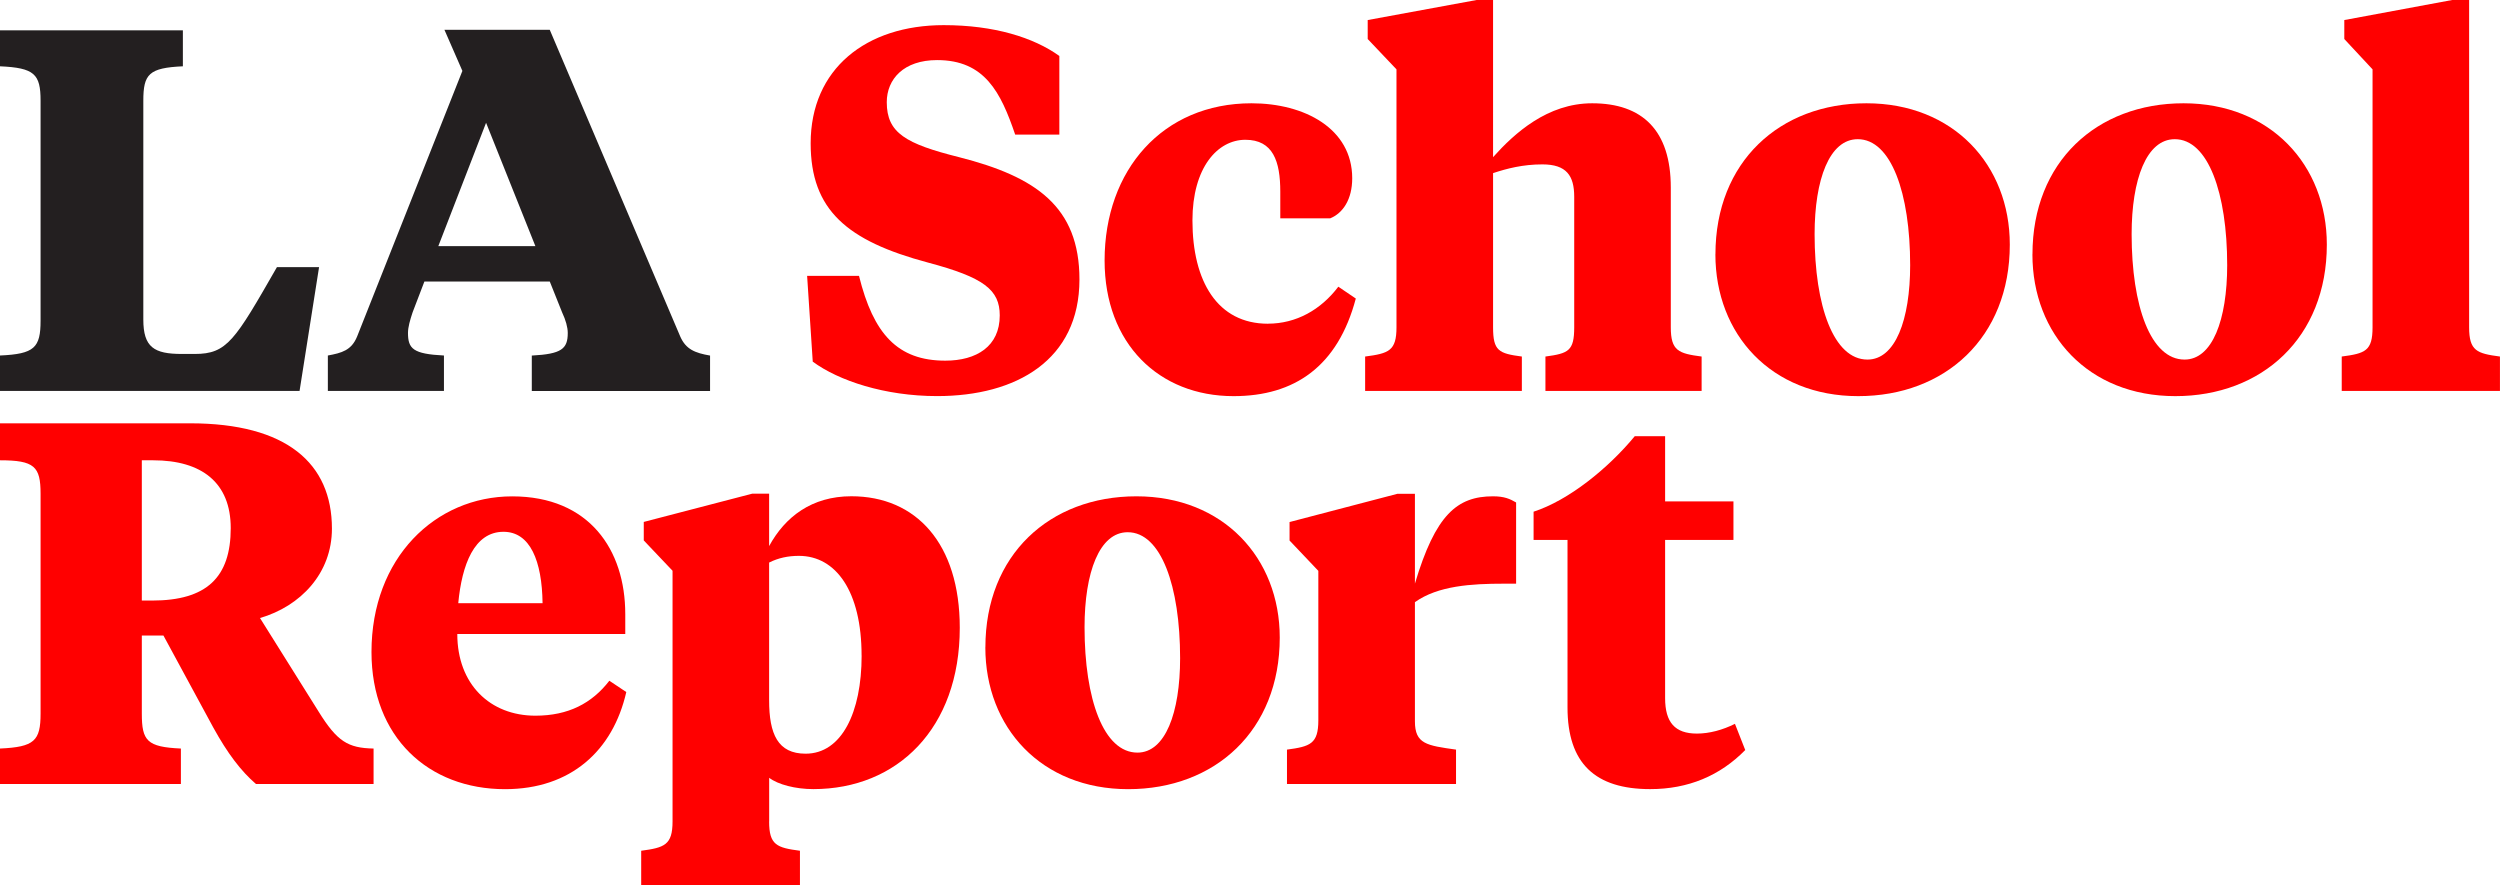 <svg viewBox="0 0 466.44 165.16" height="165.16" width="466.44" xmlns="http://www.w3.org/2000/svg" id="a"><path fill="#231f20" d="M26.74,59.62c0,5.18,2.01,6.42,7.19,6.42h2.4c6.04,0,7.48-2.49,15.34-16.2h7.86l-3.64,23.1H0v-6.61c6.42-.29,7.57-1.44,7.57-6.52V18.79c0-4.98-1.15-6.13-7.57-6.42V5.66H34.12v6.71c-6.33,.29-7.38,1.44-7.38,6.42V59.62Z"></path><path fill="#231f20" d="M102.57,52.53h-23.39l-2.2,5.75c-.48,1.44-.86,2.78-.86,3.83,0,2.97,.96,3.93,6.71,4.22v6.61h-21.66v-6.61c2.59-.48,4.41-.96,5.46-3.55L86.27,13.23l-3.35-7.67h19.65l24.35,57.23c1.05,2.4,2.78,3.07,5.56,3.55v6.61h-33.26v-6.61c5.56-.29,6.71-1.25,6.71-4.22,0-1.05-.38-2.4-1.05-3.83l-2.3-5.75Zm-20.8-6.61h18.12l-9.2-23.01-8.91,23.01Z"></path><path fill="red" d="M151.64,67.48l-1.05-16.01h9.68c2.68,10.83,7.19,15.82,16.1,15.82,5.85,0,10.16-2.68,10.16-8.44,0-4.79-2.97-7.09-13.42-9.87-15.05-4.03-21.86-9.78-21.86-22.24,0-13.9,10.35-22.05,24.83-22.05,9.39,0,16.77,2.3,21.57,5.75v14.67h-8.24c-2.68-7.86-5.66-13.9-14.57-13.9-6.23,0-9.39,3.55-9.39,7.86,0,5.75,3.55,7.76,13.52,10.26,14.28,3.64,22.43,9.2,22.43,22.81,0,15.05-11.79,21.76-26.55,21.76-9.78,0-18.4-2.88-23.2-6.42Z"></path><path fill="red" d="M236.57,60.39c5.27,0,9.87-2.59,13.13-6.9l3.26,2.21c-3.35,12.65-11.41,18.21-22.81,18.21-13.9,0-24.06-9.78-24.06-25.31,0-16.87,10.83-29.33,27.41-29.33,9.87,0,18.79,4.7,18.79,13.99,0,3.93-1.73,6.52-4.12,7.48h-9.3v-4.98c0-5.66-1.34-9.68-6.52-9.68s-9.87,5.18-9.87,15.05c0,11.41,4.7,19.27,14.09,19.27Z"></path><path fill="red" d="M278.56,29.33c4.03-4.5,10.16-10.06,18.5-10.06,9.39,0,14.67,5.08,14.67,15.72v26.07c0,4.41,1.44,4.89,5.75,5.46v6.42h-29.14v-6.42c4.31-.58,5.37-1.05,5.37-5.46v-24.35c0-3.93-1.44-6.04-5.94-6.04-3.64,0-6.61,.77-9.2,1.63v28.76c0,4.41,1.05,4.89,5.37,5.46v6.42h-29.24v-6.42c4.41-.58,5.85-1.05,5.85-5.46V12.94l-5.37-5.66V3.74l20.32-3.74h3.07V29.33Z"></path><path fill="red" d="M320.06,47.45c0-17.25,11.98-28.18,28.18-28.18s26.74,11.5,26.74,26.36c0,17.35-12.08,28.28-28.28,28.28s-26.65-11.5-26.65-26.46Zm36.33,2.01c0-13.42-3.55-23.49-9.78-23.49-5.27,0-8.05,7.48-8.05,17.73,0,13.42,3.55,23.39,9.87,23.39,5.18,0,7.96-7.38,7.96-17.64Z"></path><path fill="red" d="M379.21,47.45c0-17.25,11.98-28.18,28.18-28.18s26.74,11.5,26.74,26.36c0,17.35-12.08,28.28-28.28,28.28s-26.65-11.5-26.65-26.46Zm36.33,2.01c0-13.42-3.55-23.49-9.78-23.49-5.27,0-8.05,7.48-8.05,17.73,0,13.42,3.55,23.39,9.87,23.39,5.18,0,7.96-7.38,7.96-17.64Z"></path><path fill="red" d="M460.68,61.06c0,4.41,1.44,4.89,5.75,5.46v6.42h-29.52v-6.42c4.41-.58,5.75-1.05,5.75-5.46V12.94l-5.27-5.66V3.74l20.13-3.74h3.16V61.06Z"></path><path fill="red" d="M35.47,78.98c18.02,0,26.46,7.48,26.46,19.65,0,8.34-5.85,14.47-13.42,16.68l10.93,17.45c3.45,5.56,5.46,6.81,10.26,6.9v6.61h-21.95c-2.78-2.4-5.27-5.66-7.96-10.54l-9.3-17.16h-4.03v14.57c0,5.08,.96,6.23,7.29,6.52v6.61H0v-6.61c6.42-.29,7.57-1.44,7.57-6.52v-41.03c0-5.08-1.15-6.23-7.57-6.23v-6.9H35.47Zm-9.01,6.9v26.17h1.92c10.16,0,14.67-4.31,14.67-13.52,0-8.44-5.37-12.65-14.47-12.65h-2.11Z"></path><path fill="red" d="M116.66,114.55v3.74h-31.34c0,9.39,6.13,15.24,14.57,15.24,6.13,0,10.54-2.3,13.8-6.52l3.16,2.11c-2.49,10.93-10.35,18.12-22.62,18.12-14.28,0-24.92-9.68-24.92-25.59,0-17.54,11.89-29.04,26.26-29.04s21.09,9.97,21.09,21.95Zm-31.15-2.01h15.72c-.1-7.86-2.3-13.32-7.29-13.32-5.46,0-7.76,6.13-8.44,13.32Z"></path><path fill="red" d="M143.5,153.27c0,4.41,1.44,4.89,5.75,5.46v6.42h-29.62v-6.42c4.31-.58,5.85-1.05,5.85-5.46v-46.78l-5.37-5.66v-3.45l20.23-5.27h3.16v9.78c2.97-5.46,7.96-9.3,15.34-9.3,12.08,0,20.23,8.82,20.23,24.54,0,18.79-11.69,30.1-27.32,30.1-3.35,0-6.61-.86-8.24-2.11v8.15Zm17.25-30.96c0-11.98-4.79-18.6-11.69-18.6-2.01,0-3.83,.38-5.56,1.25v25.69c0,6.33,1.63,9.97,6.81,9.97,6.71,0,10.45-7.67,10.45-18.31Z"></path><path fill="red" d="M183.85,120.78c0-17.25,11.98-28.18,28.18-28.18s26.74,11.5,26.74,26.36c0,17.35-12.08,28.28-28.28,28.28s-26.65-11.5-26.65-26.46Zm36.33,2.01c0-13.42-3.55-23.49-9.78-23.49-5.27,0-8.05,7.48-8.05,17.73,0,13.42,3.55,23.39,9.87,23.39,5.18,0,7.96-7.38,7.96-17.64Z"></path><path fill="red" d="M263.99,108.89c3.83-12.84,7.86-16.29,14.57-16.29,2.11,0,3.16,.48,4.31,1.15v15.15h-2.3c-6.04,0-12.27,.38-16.58,3.45v22.24c0,4.22,2.2,4.5,7.67,5.27v6.42h-31.54v-6.42c4.31-.58,5.85-1.05,5.85-5.46v-27.89l-5.37-5.66v-3.45l20.13-5.27h3.26v16.77Z"></path><path fill="red" d="M310.67,93.55h12.75v7.19h-12.75v29.52c0,4.5,1.82,6.61,5.94,6.61,2.3,0,4.79-.67,7.09-1.82l1.92,4.89c-4.7,4.79-10.64,7.29-17.73,7.29-10.26,0-15.43-4.79-15.43-15.24v-31.25h-6.33v-5.27c6.52-2.11,13.9-8.05,18.88-14.09h5.66v12.17Z"></path></svg>